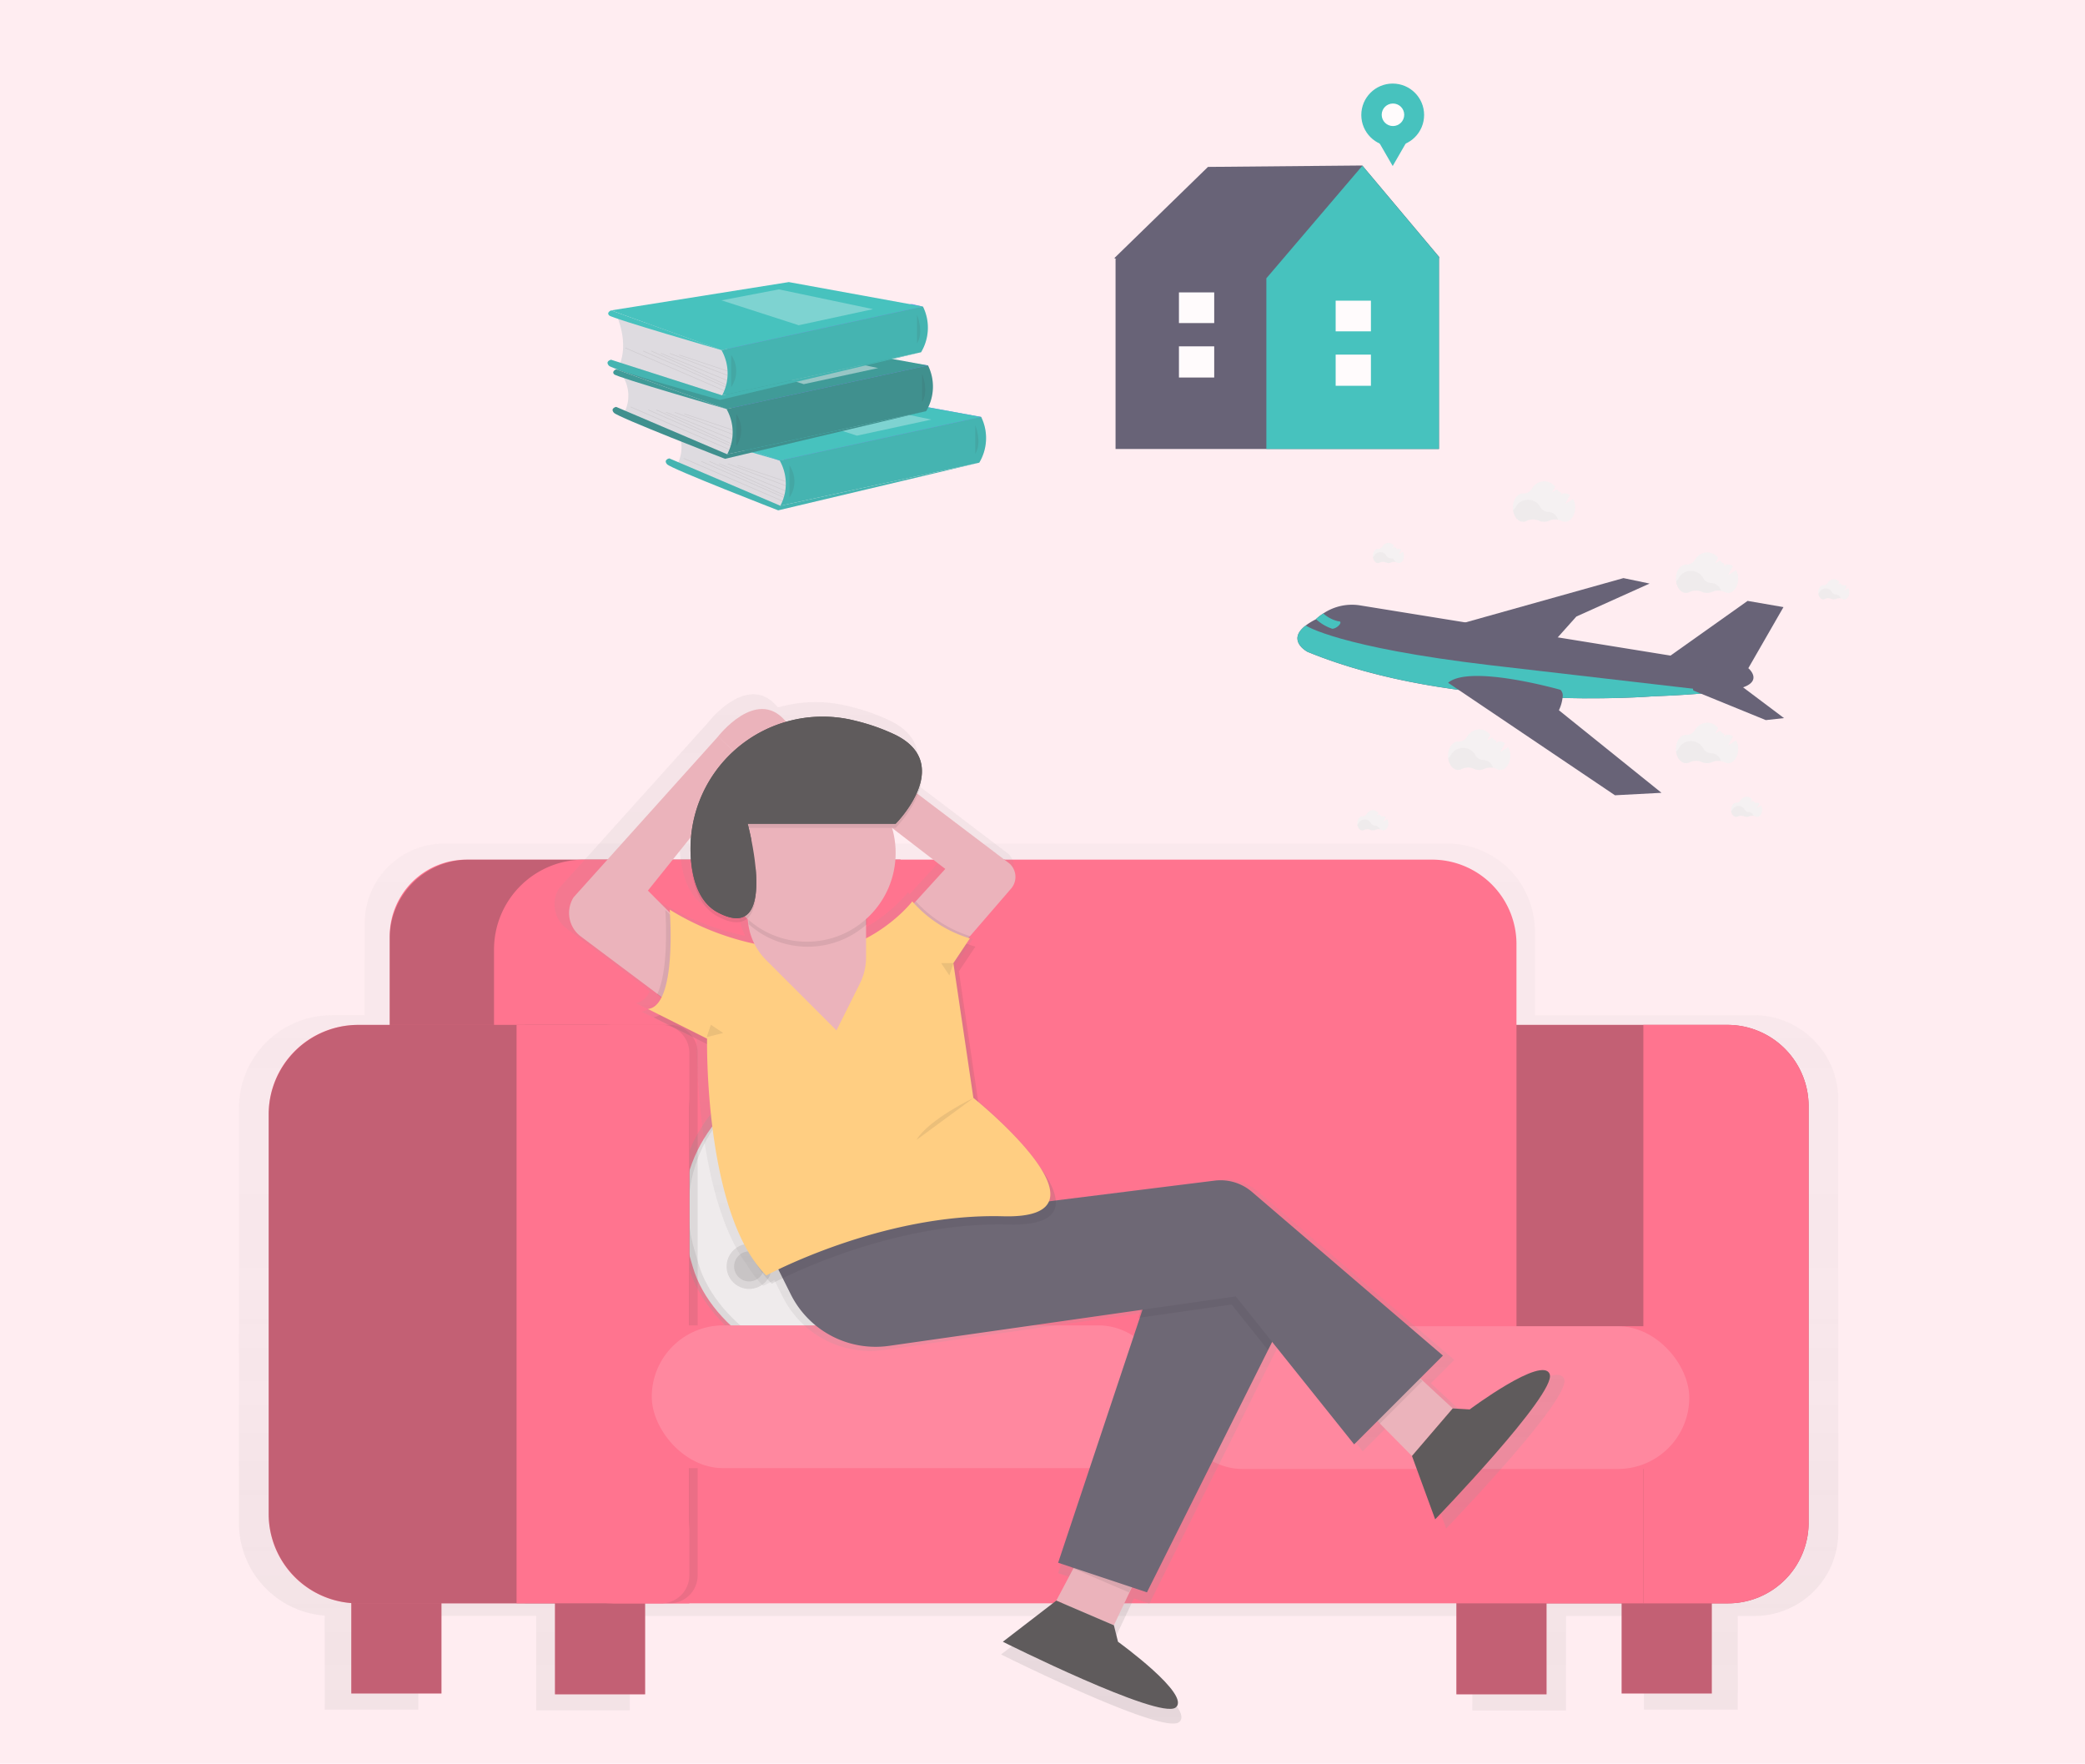 <svg xmlns="http://www.w3.org/2000/svg" xmlns:xlink="http://www.w3.org/1999/xlink" width="253" height="214" viewBox="0 0 253 214"><defs><style>.a{fill:#ffedf1;}.b{opacity:0.785;}.c{fill:#6c63ff;}.d{fill:#d5d6db;}.e{fill:#14b6b0;}.f{opacity:0.1;}.af,.g,.i,.v{fill:#fff;}.g,.m{opacity:0.3;}.h{fill:#0c8480;}.i{opacity:0.45;}.j{opacity:0.5;}.k{fill:url(#a);}.l{fill:#ff5374;}.n{fill:url(#b);}.o{fill:#ebebeb;}.p{fill:url(#c);}.q{fill:url(#d);}.r{fill:url(#e);}.s{fill:url(#f);}.t{fill:#f99f8f;}.u{fill:#b9b9b9;}.v{opacity:0.15;}.w{fill:#fda57d;}.x{fill:url(#g);}.y{fill:#e6a3ac;}.z{fill:#333;}.aa{fill:#464353;}.ab{fill:#ffc563;}.ac{fill:#3f3d56;}.ad{fill:#f2f2f2;}.ae{opacity:0.03;}</style><linearGradient id="a" x1="0.5" y1="1" x2="0.5" gradientUnits="objectBoundingBox"><stop offset="0" stop-color="gray" stop-opacity="0.251"/><stop offset="0.54" stop-color="gray" stop-opacity="0.122"/><stop offset="1" stop-color="gray" stop-opacity="0.102"/></linearGradient><linearGradient id="b" x1="7.194" y1="-9.858" x2="7.194" y2="-10.955" xlink:href="#a"/><linearGradient id="c" x1="47.005" y1="-76.977" x2="47.005" y2="-77.977" xlink:href="#a"/><linearGradient id="d" x1="45.78" y1="-75.851" x2="45.78" y2="-76.851" xlink:href="#a"/><linearGradient id="e" x1="45.657" y1="-78.237" x2="45.657" y2="-79.237" xlink:href="#a"/><linearGradient id="f" x1="44.401" y1="-77.207" x2="44.401" y2="-78.207" xlink:href="#a"/><linearGradient id="g" y1="1" y2="0" xlink:href="#a"/></defs><g transform="translate(-657 -1354)"><rect class="a" width="253" height="214" transform="translate(657 1354)"/><g class="b" transform="translate(-521 -167.394)"><g transform="translate(1251.721 1555.621)"><path class="c" d="M66.922,417.078l22.238-.108,2.21-5.183-7.813-.567,1.362-5.682-15.454-2,14.8-5.144-1.307-.311L59.16,401.962l1.31,8.868,1.873,4.873Z" transform="translate(-46.032 -395.423)"/><path class="c" d="M189.183,698.535a2.551,2.551,0,0,0-2.183.746s.6.473,1.892-.182Z" transform="translate(-146.397 -679.159)"/><path class="c" d="M176.518,698.51a2.544,2.544,0,0,1,.442,2.264s-.709-.284-.787-1.73Z" transform="translate(-133.588 -679.155)"/><path class="c" d="M175.489,666.414s-.546-1-2.729.4a1.225,1.225,0,0,0,1.255.618A1.48,1.48,0,0,0,175.489,666.414Z" transform="translate(-131.777 -648.82)"/><path class="c" d="M151.766,670.275s1.132-.13,1.242,2.462a1.226,1.226,0,0,1-1.228-.671A1.477,1.477,0,0,1,151.766,670.275Z" transform="translate(-107.913 -652.753)"/><path class="d" d="M508.27,670.36a4.46,4.46,0,0,1,.3,4.515l11.759,5.1,1.128.236.52-2.274-.348-2.87V673.5Z" transform="translate(-500.067 -652.834)"/><path class="c" d="M97,566.357,80.726,563.39,59.16,566.826l13.4,4.823Z" transform="translate(-51.666 -549.993)"/><path class="e" d="M97,566.357,80.726,563.39,59.16,566.826l13.4,4.823Z" transform="translate(-51.666 -549.993)"/><path class="e" d="M162.754,652.47a5.806,5.806,0,0,1-.232,5.548l-24.136,5.23a5.709,5.709,0,0,0-.077-5.486Z" transform="translate(-117.417 -636.106)"/><path class="f" d="M162.754,652.47a5.806,5.806,0,0,1-.232,5.548l-24.136,5.23a5.709,5.709,0,0,0-.077-5.486Z" transform="translate(-117.417 -636.106)"/><path class="f" d="M152.859,667.86s.87,2.11,0,3.476" transform="translate(-108.241 -650.496)"/><path class="e" d="M165.215,735.61l-13.475-5.75s-.754.162-.266.715,13.481,5.587,13.481,5.587l24.4-5.782Z" transform="translate(-144.246 -708.468)"/><path class="f" d="M165.215,735.61l-13.475-5.75s-.754.162-.266.715,13.481,5.587,13.481,5.587l24.4-5.782Z" transform="translate(-144.246 -708.468)"/><path class="f" d="M496.921,742.86a3.465,3.465,0,0,1,0,3.9" transform="translate(-474.848 -720.624)"/><rect class="f" width="6.144" height="0.065" transform="translate(21.59 24.216) rotate(-161.55)"/><rect class="f" width="7.486" height="0.065" transform="translate(21.59 24.738) rotate(-159.18)"/><rect class="f" width="8.677" height="0.065" transform="matrix(-0.925, -0.379, 0.379, -0.925, 21.549, 25.354)"/><rect class="f" width="9.988" height="0.065" transform="translate(21.454 25.897) rotate(-155.69)"/><rect class="f" width="10.925" height="0.065" transform="translate(21.382 26.162) rotate(-156.39)"/><rect class="f" width="13.073" height="0.065" transform="translate(21.231 26.606) rotate(-156.64)"/><path class="g" d="M170.631,579.344l-11.435-2.4-6.966,1.332,9.37,3.021Z" transform="translate(-131.34 -562.662)"/><path class="e" d="M524.353,659.69s-.591.238-.244.607,13.641,4.216,13.641,4.216Z" transform="translate(-516.859 -642.857)"/><path class="d" d="M607.57,574.18a4.461,4.461,0,0,1,.3,4.515l11.759,5.1,1.128.238.52-2.274-.353-2.869v-1.57Z" transform="translate(-605.818 -562.903)"/><path class="h" d="M196.3,470.177l-16.275-2.966-21.567,3.435,13.4,4.823Z" transform="translate(-157.417 -460.062)"/><path class="h" d="M262.009,556.29a5.8,5.8,0,0,1-.231,5.548l-24.136,5.23a5.709,5.709,0,0,0-.08-5.487Z" transform="translate(-223.121 -546.175)"/><path class="f" d="M262.009,556.29a5.8,5.8,0,0,1-.231,5.548l-24.136,5.23a5.709,5.709,0,0,0-.08-5.487l7.633-1.652Z" transform="translate(-223.121 -546.175)"/><path class="f" d="M252.153,571.68s.869,2.11,0,3.476" transform="translate(-213.986 -560.565)"/><path class="h" d="M264.505,639.43l-13.475-5.75s-.753.162-.266.715,13.481,5.587,13.481,5.587l24.4-5.782Z" transform="translate(-249.987 -618.537)"/><path class="f" d="M264.505,639.43l-13.475-5.75s-.753.162-.266.715,13.481,5.587,13.481,5.587l24.4-5.782Z" transform="translate(-249.987 -618.537)"/><path class="f" d="M596.211,646.68a3.465,3.465,0,0,1,0,3.9" transform="translate(-580.588 -630.693)"/><rect class="f" width="6.144" height="0.065" transform="translate(15.139 17.968) rotate(-161.55)"/><rect class="f" width="7.486" height="0.065" transform="translate(15.138 18.49) rotate(-159.18)"/><rect class="f" width="8.677" height="0.065" transform="matrix(-0.925, -0.379, 0.379, -0.925, 15.098, 19.105)"/><rect class="f" width="9.988" height="0.065" transform="translate(15.002 19.648) rotate(-155.69)"/><rect class="f" width="10.925" height="0.065" transform="translate(14.931 19.912) rotate(-156.39)"/><rect class="f" width="13.073" height="0.065" transform="translate(14.78 20.356) rotate(-156.64)"/><path class="i" d="M269.931,483.164l-11.435-2.4-6.966,1.332,9.37,3.021Z" transform="translate(-237.092 -472.731)"/><path class="h" d="M623.683,563.51s-.59.238-.244.606,13.64,4.216,13.64,4.216Z" transform="translate(-622.64 -552.926)"/><path class="d" d="M617,464.15s1.473,3.227.3,5.945l11.759,3.671,1.126.238.52-2.274-.348-2.87v-1.57Z" transform="translate(-615.859 -460.021)"/><path class="e" d="M205.733,360.147l-16.276-2.967-21.567,3.436,13.4,4.823Z" transform="translate(-167.46 -357.18)"/><path class="e" d="M271.456,446.26a5.8,5.8,0,0,1-.229,5.548l-24.136,5.23a5.707,5.707,0,0,0-.079-5.486Z" transform="translate(-233.183 -443.293)"/><path class="f" d="M271.456,446.26a5.8,5.8,0,0,1-.229,5.548l-24.136,5.23a5.707,5.707,0,0,0-.079-5.486Z" transform="translate(-233.183 -443.293)"/><path class="f" d="M261.589,461.65s.87,2.11,0,3.476" transform="translate(-224.035 -457.684)"/><path class="e" d="M273.945,536.88l-13.475-4.32s-.754.162-.266.715,13.481,4.158,13.481,4.158l24.4-5.782Z" transform="translate(-260.04 -523.136)"/><path class="f" d="M273.945,536.88l-13.475-4.32s-.754.162-.266.715,13.481,4.158,13.481,4.158l24.4-5.782Z" transform="translate(-260.04 -523.136)"/><path class="f" d="M605.651,536.65a3.465,3.465,0,0,1,0,3.9" transform="translate(-590.642 -527.811)"/><rect class="f" width="6.144" height="0.065" transform="translate(14.526 10.819) rotate(-161.55)"/><rect class="f" width="7.486" height="0.065" transform="translate(14.525 11.341) rotate(-159.18)"/><rect class="f" width="8.677" height="0.065" transform="matrix(-0.925, -0.379, 0.379, -0.925, 14.486, 11.957)"/><rect class="f" width="9.988" height="0.065" transform="translate(14.388 12.499) rotate(-155.69)"/><rect class="f" width="10.925" height="0.065" transform="translate(14.317 12.764) rotate(-156.39)"/><rect class="f" width="13.073" height="0.065" transform="translate(14.166 13.209) rotate(-156.64)"/><path class="g" d="M279.36,373.134l-11.435-2.4-6.966,1.332,9.37,3.021Z" transform="translate(-247.134 -369.85)"/><path class="e" d="M633.114,453.48s-.591.238-.244.607,13.64,4.216,13.64,4.216Z" transform="translate(-632.683 -450.044)"/></g><g transform="translate(1207 1605.632)"><g class="j" transform="translate(0 18.119)"><path class="k" d="M298.828,170.581H272.252V160.411A10.651,10.651,0,0,0,261.6,149.76H139.914a9.663,9.663,0,0,0-9.663,9.663v11.164h-4A11.246,11.246,0,0,0,115,181.819v50.417a11.244,11.244,0,0,0,10.4,11.2v11.4h11.36v-11.37h14.3v11.466h11.36V243.473H264.661v11.466h11.36V243.473h9.467v11.36H296.86v-11.36h2.047a10.156,10.156,0,0,0,10.157-10.157v-52.5a10.236,10.236,0,0,0-10.237-10.237Zm-28.577,44.493v8.519H227.9a5.5,5.5,0,0,0,.7-2.687v-5.832Z" transform="translate(-115 -149.76)"/></g><rect class="l" width="10.938" height="13.672" transform="translate(13.628 107.571)"/><rect class="l" width="10.938" height="13.672" transform="translate(147.723 107.673)"/><rect class="l" width="10.938" height="13.672" transform="translate(167.775 107.571)"/><rect class="l" width="10.938" height="13.672" transform="translate(38.341 107.673)"/><rect class="m" width="10.938" height="13.672" transform="translate(13.628 107.571)"/><rect class="m" width="10.938" height="13.672" transform="translate(147.723 107.673)"/><rect class="m" width="10.938" height="13.672" transform="translate(167.775 107.571)"/><rect class="m" width="10.938" height="13.672" transform="translate(38.341 107.673)"/><path class="l" d="M765.2,200.52h27.517a9.855,9.855,0,0,1,9.855,9.855V260.93a9.777,9.777,0,0,1-9.777,9.777H765.2Z" transform="translate(-612.11 -160.401)"/><path class="m" d="M765.2,200.52h27.517a9.855,9.855,0,0,1,9.855,9.855V260.93a9.777,9.777,0,0,1-9.777,9.777H765.2Z" transform="translate(-612.11 -160.401)"/><path class="l" d="M100.705,100.29h52.679v62.895H91.4V109.593a9.3,9.3,0,0,1,9.3-9.3Z" transform="translate(-73.114 -80.224)"/><path class="m" d="M101.005,100.29h52.379v62.895H91.4V109.893A9.6,9.6,0,0,1,101.005,100.29Z" transform="translate(-73.114 -80.224)"/><path class="l" d="M165.588,100.29h51.077v62.895H154.68V111.2a10.906,10.906,0,0,1,10.906-10.906Z" transform="translate(-123.734 -80.224)"/><path class="l" d="M463,100.29h52.127a10.257,10.257,0,0,1,10.257,10.257v52.637H463Z" transform="translate(-370.37 -80.224)"/><path class="l" d="M851.77,200.52h10.2a9.855,9.855,0,0,1,9.849,9.855V260.93a9.777,9.777,0,0,1-9.777,9.777H851.77Z" transform="translate(-681.36 -160.401)"/><rect class="l" width="125.789" height="19.142" transform="translate(44.619 91.163)"/><rect class="n" width="37.144" height="39.099" rx="18.572" transform="translate(48.82 49.786) rotate(-16.25)"/><rect class="o" width="34.637" height="36.46" rx="17.319" transform="translate(49.73 51.166) rotate(-16.25)"/><rect class="f" width="34.637" height="36.46" rx="17.319" transform="translate(49.73 51.166) rotate(-16.25)"/><rect class="o" width="34.637" height="36.46" rx="17.319" transform="translate(50.391 50.701) rotate(-16.25)"/><circle class="p" cx="2.735" cy="2.735" r="2.735" transform="matrix(0.818, -0.575, 0.575, 0.818, 65.301, 53.663)"/><circle class="q" cx="2.735" cy="2.735" r="2.735" transform="matrix(0.818, -0.575, 0.575, 0.818, 78.386, 61.175)"/><circle class="r" cx="2.735" cy="2.735" r="2.735" transform="matrix(0.818, -0.575, 0.575, 0.818, 58.091, 68.761)"/><circle class="s" cx="2.735" cy="2.735" r="2.735" transform="matrix(0.818, -0.575, 0.575, 0.818, 70.428, 76.799)"/><circle class="t" cx="1.823" cy="1.823" r="1.823" transform="matrix(0.818, -0.575, 0.575, 0.818, 66.573, 53.884)"/><circle class="t" cx="1.823" cy="1.823" r="1.823" transform="matrix(0.818, -0.575, 0.575, 0.818, 79.657, 61.396)"/><circle class="u" cx="1.823" cy="1.823" r="1.823" transform="matrix(0.818, -0.575, 0.575, 0.818, 59.362, 68.982)"/><circle class="t" cx="1.823" cy="1.823" r="1.823" transform="matrix(0.818, -0.575, 0.575, 0.818, 71.699, 77.02)"/><path class="l" d="M28.83,200.52H69.043v70.187H28.83A10.83,10.83,0,0,1,18,259.879V211.35A10.83,10.83,0,0,1,28.83,200.52Z" transform="translate(-14.399 -160.401)"/><path class="m" d="M28.906,200.52H58.953a10.091,10.091,0,0,1,10.091,10.1v50a10.091,10.091,0,0,1-10.091,10.091H28.906A10.906,10.906,0,0,1,18,259.8V211.42a10.906,10.906,0,0,1,10.906-10.9Z" transform="translate(-14.399 -160.401)"/><path class="f" d="M173.41,200.52h17.564a3.4,3.4,0,0,1,3.4,3.4v63.385a3.4,3.4,0,0,1-3.4,3.4H173.41Z" transform="translate(-138.717 -160.401)"/><path class="l" d="M168.35,200.52h17.564a3.4,3.4,0,0,1,3.4,3.4v63.385a3.4,3.4,0,0,1-3.4,3.4H168.35Z" transform="translate(-134.669 -160.401)"/><rect class="l" width="62.895" height="17.32" transform="translate(50.088 76.581)"/><rect class="l" width="62.895" height="17.32" transform="translate(113.085 76.681)"/><rect class="v" width="62.895" height="17.32" rx="8.66" transform="translate(50.088 76.581)"/><circle class="c" cx="3.645" cy="3.645" r="3.645" transform="translate(60.168 37.436)"/><circle class="m" cx="3.645" cy="3.645" r="3.645" transform="translate(60.168 37.436)"/><ellipse class="w" cx="0.912" cy="1.366" rx="0.912" ry="1.366" transform="translate(61.076 19.104)"/><rect class="v" width="62.895" height="17.32" rx="8.66" transform="translate(113.085 76.681)"/><path class="x" d="M428.9,142.294c-.854-2.423-10,4.4-10,4.4l-2.115-.126-4.069-3.769,2.841-2.841L391.7,119.5a6.018,6.018,0,0,0-4.664-1.4L367.2,120.575a8.416,8.416,0,0,0-1.777-3.865c-2.035-3.337-6.318-7.1-7.9-8.443l-2.425-16.3,2.055-3.083a10.381,10.381,0,0,1-1.12-.376l.434-.652-.16-.044.2-.236h-.024l5.118-5.922a2.245,2.245,0,0,0-.168-3.111l-11.454-8.7a6.317,6.317,0,0,0,.488-2.621c.09-1.729-.684-3.483-3.279-4.782a25.311,25.311,0,0,0-5.018-1.773,16.465,16.465,0,0,0-8.675.128c-.046-.058-.1-.116-.148-.176-3.525-4.029-8.149,1.761-8.329,2l-18.07,20.1a3.671,3.671,0,0,0,.9,4.894l9.565,7.172-.03.062.54.4a2.266,2.266,0,0,1-1.689,1.422l1.464.732a1.684,1.684,0,0,1-.78.294l6.706,3.353c0,3.485.36,19.44,6.026,27.273a14.481,14.481,0,0,0,2.059,2.661s.482-.262,1.362-.686l1.012,2.027a11.852,11.852,0,0,0,12.278,6.432l31.48-4.5-.334,1,.18-.026-10.2,30.61,1.685.562-.032.06.238.1-2.123,4-6.68,5.138s19.524,9.761,21.579,8.221-7.2-8.221-7.2-8.221l-.514-2.055,2.247-4.744,1.883.628L393.7,139.273h0l.514-1.028,10.239,12.8,2.887-2.885.312.316.026-.026,4,4.049,2.9,7.913S429.75,144.717,428.9,142.294ZM349.473,83.454l-.2-.232a19.189,19.189,0,0,1-5.786,4.624V86.163l.114-.1v-.732a11.1,11.1,0,0,0,3.141-11.274l6.646,5.1ZM326.916,64.482l-.16-.16.162.16Zm-5.312,10.7q-.066.8-.054,1.611a16.738,16.738,0,0,0,.13,2.347c.342,2.719,1.316,4.942,3.323,6,1.749.92,2.9.87,3.631.242l.08.072a7.887,7.887,0,0,0,.812,3.057,32.335,32.335,0,0,1-10.565-4.255s.012.136.026.38l-2.749-2.749Z" transform="translate(-268.096 -59.193)"/><path class="y" d="M500.211,507.27l-4.491,8.485,6.986,2.993,4.491-9.481Z" transform="translate(-396.543 -405.781)"/><path class="z" d="M591.756,611.881l.5,2s8.983,6.488,6.986,7.985-20.961-7.985-20.961-7.985l6.488-4.992Z" transform="translate(-485.594 -498.914)"/><path class="f" d="M514.031,512.235l-7.068-2.355-2.1,3.969,6.986,3Z" transform="translate(-403.855 -407.869)"/><path class="y" d="M677.69,403.576l6.746,6.83,4.952-5.768-7.7-7.128Z" transform="translate(-542.107 -317.98)"/><path class="f" d="M683.079,399.17l-4,6.068,2.557,2.587,5.188-5.188Z" transform="translate(-543.219 -319.308)"/><path class="z" d="M831.37,473.718l2.055.122s8.883-6.624,9.713-4.271-13.9,17.606-13.9,17.606l-2.815-7.687Z" transform="translate(-684.089 -387.062)"/><path class="y" d="M471.095,108.625l10.367-12A2.181,2.181,0,0,0,481.3,93.6L458.739,76.5,456,80.773l17.484,13.458-7.422,8.139Z" transform="translate(-387.778 -73.037)"/><path class="f" d="M511,184.82,507.37,188.8l5.04,6.262,5.2-6.014A15.157,15.157,0,0,1,511,184.82Z" transform="translate(-428.87 -159.686)"/><path class="y" d="M328.363,117.741l-11.738-8.8a3.567,3.567,0,0,1-.878-4.754L333.311,84.64l3.6,3.6-12.15,15.135,7.182,7.182Z" transform="translate(-275.146 -79.549)"/><path class="f" d="M368.59,200.249l1.921,1.44,3.6-7.182L369.59,190C369.686,191.529,369.956,197.468,368.59,200.249Z" transform="translate(-317.855 -163.83)"/><path class="aa" d="M507.606,350.781,496.83,383.106l10.776,3.591,17.956-35.916L511.2,347.19Z" transform="translate(-397.431 -277.728)"/><path class="f" d="M546.038,355.771l-.538,1.617,11.314-1.617,4.419,5.526L564,355.771l-14.367-3.591Z" transform="translate(-436.364 -281.719)"/><path class="y" d="M405.61,71.467s4.6-5.934,8.1-1.941-5.49,4.491-5.49,4.491Z" transform="translate(-347.469 -66.354)"/><path class="aa" d="M432.32,360.854l3.471,6.944a11.512,11.512,0,0,0,11.926,6.248l42.066-6L504.15,386l10.773-10.773-23.178-19.867A5.846,5.846,0,0,0,487.216,354Z" transform="translate(-368.835 -294.983)"/><path class="f" d="M368.985,190.814s.946,11.664-2.645,12.064l7.182,3.6s-.4,21.149,7.182,28.731c0,0,13.967-7.582,28.731-7.182s-3.6-14.367-3.6-14.367l-2.425-16.349,2-3a15.006,15.006,0,0,1-6.986-4.491h0c-2,2.495-6.574,5.878-10.541,5.878h-1.717c-5.914,0-12.2-1.2-17.188-4.381Z" transform="translate(-316.055 -163.686)"/><path class="ab" d="M365.647,185.816S366.6,197.48,363,197.878l7.182,3.6s-.4,21.149,7.182,28.731c0,0,13.967-7.582,28.731-7.182s-3.6-14.367-3.6-14.367l-2.425-16.349,2-3a15.005,15.005,0,0,1-6.986-4.492h0c-2,2.495-6.574,5.878-10.541,5.878h-1.717a32.676,32.676,0,0,1-17.188-4.882Z" transform="translate(-313.384 -159.686)"/><path class="y" d="M423.52,173.36v4a7.662,7.662,0,0,0,2.244,5.417l8.531,8.531,2.839-5.68a7.122,7.122,0,0,0,.752-3.185V173.36Z" transform="translate(-361.796 -150.519)"/><path class="f" d="M424.07,180.419c0,.148,0,.294.014.442a10.772,10.772,0,0,0,14.353-.012V176.41H424.07Z" transform="translate(-362.236 -152.959)"/><circle class="y" cx="10.774" cy="10.774" r="10.774" transform="translate(58.133 8.478)"/><path class="f" d="M395.747,88.259H413.7s7.182-7.182,0-10.774a24.588,24.588,0,0,0-4.874-1.721,16.032,16.032,0,0,0-19.9,17.444c.332,2.641,1.278,4.8,3.227,5.824C399.736,103.018,395.747,88.259,395.747,88.259Z" transform="translate(-334.022 -72.046)"/><path class="z" d="M395.747,85.769H413.7s7.182-7.182,0-10.774a24.587,24.587,0,0,0-4.874-1.721,16.032,16.032,0,0,0-19.9,17.444c.332,2.641,1.278,4.8,3.227,5.824C399.736,100.534,395.747,85.769,395.747,85.769Z" transform="translate(-334.022 -70.054)"/><ellipse class="y" cx="0.998" cy="1.747" rx="0.998" ry="1.747" transform="translate(61.246 17.645)"/><path class="f" d="M283.68,201.939l.5-1.5,1.5,1Z" transform="translate(-226.925 -160.337)"/><path class="f" d="M532.832,304s-5.434,2.6-6.932,5.1" transform="translate(-443.693 -255.023)"/><path class="f" d="M427.366,163.03l-.5,1.5-1-1.5Z" transform="translate(-340.668 -130.412)"/><path class="z" d="M395.747,85.769H413.7s7.182-7.182,0-10.774a24.587,24.587,0,0,0-4.874-1.721,16.032,16.032,0,0,0-19.9,17.444c.332,2.641,1.278,4.8,3.227,5.824C399.736,100.534,395.747,85.769,395.747,85.769Z" transform="translate(-334.022 -70.054)"/></g><g transform="translate(1335.434 1579.784)"><path class="ac" d="M122.565,361.371a15.087,15.087,0,0,1-2.947.563c-3.4.408-8.062.553-8.062.553s-23.961,1.987-41.92-5.4c0,0-2.612-1.369-.189-3.212a7.885,7.885,0,0,1,1.185-.723l.03-.03a6.293,6.293,0,0,1,.89-.686,6.225,6.225,0,0,1,4.414-.991l47.167,7.628S124.855,360.525,122.565,361.371Z" transform="translate(-68.417 -336.387)"/><path class="ac" d="M778.88,351.185l9.874-7.005,4.352.753-4.261,7.409S778.993,352.42,778.88,351.185Z" transform="translate(-734.129 -329.659)"/><path class="ac" d="M315.78,192.146l19.668-5.516,3.17.663-8.884,4-2.776,3.107Z" transform="translate(-295.888 -174.875)"/><path class="e" d="M119.618,399.283c-3.4.408-8.062.553-8.062.553s-23.961,1.987-41.92-5.4c0,0-2.612-1.369-.189-3.212l.008.034s3.875,2.619,22.39,4.805Z" transform="translate(-68.417 -373.736)"/><path class="ac" d="M830.469,500.993l8.793,3.59,2.209-.245-5.259-3.953S829.85,499.028,830.469,500.993Z" transform="translate(-782.429 -475.597)"/><path class="e" d="M106.088,370.236a5.425,5.425,0,0,1-1.978-1.17,6.294,6.294,0,0,1,.89-.686,4.08,4.08,0,0,0,1.816.945C107.5,369.3,106.72,370.225,106.088,370.236Z" transform="translate(-101.862 -352.334)"/><path class="ac" d="M384.5,502.841l-5.646.3-15.873-10.7-2.947-1.987-1.431-.966c2.685-2.268,13.641.86,13.641.86a.967.967,0,0,1,.267.8,4.92,4.92,0,0,1-.414,1.58c-.026.063-.043.1-.043.1Z" transform="translate(-340.322 -465.035)"/><path class="ad" d="M365.875,593.789l-.979.62.593-1.079a.967.967,0,0,0-.591-.211h-.016a1.08,1.08,0,0,1-.2-.015l-.331.21.142-.258a1.183,1.183,0,0,1-.579-.441l-.593.378.374-.682a1.734,1.734,0,0,0-1.328-.672,1.82,1.82,0,0,0-1.521.939,1.138,1.138,0,0,1-1.008.542H359.8c-.681,0-1.233.772-1.233,1.724s.552,1.724,1.233,1.724a.922.922,0,0,0,.429-.108,1.781,1.781,0,0,1,1.492-.029,1.556,1.556,0,0,0,1.269,0,1.781,1.781,0,0,1,1.478.028.927.927,0,0,0,.425.105c.681,0,1.233-.772,1.233-1.724A2.191,2.191,0,0,0,365.875,593.789Z" transform="translate(-340.294 -561.532)"/><path class="ae" d="M364.1,629.726a1.828,1.828,0,0,0-1.056.115,1.551,1.551,0,0,1-1.268,0,1.777,1.777,0,0,0-1.492.029.927.927,0,0,1-.43.108c-.6,0-1.108-.61-1.213-1.413a1.15,1.15,0,0,0,.3-.326,1.7,1.7,0,0,1,3.035-.012,1.165,1.165,0,0,0,1,.552H363A1.262,1.262,0,0,1,364.1,629.726Z" transform="translate(-340.359 -594.946)"/><path class="ad" d="M804.875,580.789l-.979.62.593-1.079a.967.967,0,0,0-.591-.211h-.016a1.08,1.08,0,0,1-.2-.015l-.331.21.142-.258a1.183,1.183,0,0,1-.58-.441l-.593.378.374-.682a1.734,1.734,0,0,0-1.328-.671,1.82,1.82,0,0,0-1.52.939,1.138,1.138,0,0,1-1.008.542H798.8c-.681,0-1.233.772-1.233,1.724s.552,1.724,1.233,1.724a.92.92,0,0,0,.429-.108,1.781,1.781,0,0,1,1.492-.029,1.555,1.555,0,0,0,1.269,0,1.781,1.781,0,0,1,1.478.028.927.927,0,0,0,.425.105c.681,0,1.233-.772,1.233-1.724A2.19,2.19,0,0,0,804.875,580.789Z" transform="translate(-751.642 -549.351)"/><path class="ae" d="M803.1,616.726a1.826,1.826,0,0,0-1.056.115,1.552,1.552,0,0,1-1.268,0,1.777,1.777,0,0,0-1.492.029.929.929,0,0,1-.43.108c-.6,0-1.108-.61-1.213-1.414a1.149,1.149,0,0,0,.3-.326,1.7,1.7,0,0,1,3.035-.012,1.165,1.165,0,0,0,1.008.552H802A1.262,1.262,0,0,1,803.1,616.726Z" transform="translate(-751.708 -582.765)"/><path class="ad" d="M804.875,252.789l-.979.62.593-1.079a.967.967,0,0,0-.591-.211h-.016a1.08,1.08,0,0,1-.2-.015l-.331.21.142-.258a1.183,1.183,0,0,1-.58-.441l-.593.378.374-.682a1.734,1.734,0,0,0-1.328-.671,1.82,1.82,0,0,0-1.52.939,1.138,1.138,0,0,1-1.008.542H798.8c-.681,0-1.233.772-1.233,1.724s.552,1.724,1.233,1.724a.919.919,0,0,0,.429-.108,1.781,1.781,0,0,1,1.492-.029,1.556,1.556,0,0,0,1.269,0,1.781,1.781,0,0,1,1.478.028.927.927,0,0,0,.425.105c.681,0,1.233-.772,1.233-1.724A2.19,2.19,0,0,0,804.875,252.789Z" transform="translate(-751.642 -242.011)"/><path class="ae" d="M803.1,288.726a1.826,1.826,0,0,0-1.056.115,1.551,1.551,0,0,1-1.268,0,1.777,1.777,0,0,0-1.492.029.929.929,0,0,1-.43.108c-.6,0-1.108-.61-1.213-1.413a1.15,1.15,0,0,0,.3-.326,1.7,1.7,0,0,1,3.035-.012,1.165,1.165,0,0,0,1.008.552H802A1.262,1.262,0,0,1,803.1,288.726Z" transform="translate(-751.708 -275.424)"/><path class="ad" d="M217.389,233.469l-.488.309.3-.538a.48.48,0,0,0-.295-.106H216.9a.6.6,0,0,1-.1-.008l-.165.1.071-.126a.59.59,0,0,1-.289-.22l-.3.189.189-.34a.864.864,0,0,0-.663-.335.9.9,0,0,0-.756.468.567.567,0,0,1-.5.27h-.016c-.339,0-.615.385-.615.86s.275.86.615.86a.461.461,0,0,0,.214-.054.886.886,0,0,1,.745-.014.776.776,0,0,0,.63,0,.887.887,0,0,1,.738.014.467.467,0,0,0,.212.052c.339,0,.615-.385.615-.86A1.1,1.1,0,0,0,217.389,233.469Z" transform="translate(-204.596 -224.92)"/><path class="ae" d="M216.424,251.331a.9.9,0,0,0-.527.057.784.784,0,0,1-.315.067.772.772,0,0,1-.318-.069.888.888,0,0,0-.745.015.458.458,0,0,1-.214.054c-.3,0-.553-.3-.605-.7a.593.593,0,0,0,.151-.162.847.847,0,0,1,1.512-.006.581.581,0,0,0,.5.275h.008A.634.634,0,0,1,216.424,251.331Z" transform="translate(-204.549 -241.523)"/><path class="ad" d="M907.389,722.469l-.488.309.3-.538a.479.479,0,0,0-.295-.106h-.008a.6.6,0,0,1-.1-.008l-.165.1.07-.126a.59.59,0,0,1-.289-.22l-.3.189.189-.339a.864.864,0,0,0-.663-.335.9.9,0,0,0-.756.468.567.567,0,0,1-.5.27h-.016c-.339,0-.615.385-.615.86s.275.86.615.86a.463.463,0,0,0,.214-.053.886.886,0,0,1,.745-.015.775.775,0,0,0,.63,0,.886.886,0,0,1,.738.015.468.468,0,0,0,.212.052c.339,0,.615-.385.615-.86A1.1,1.1,0,0,0,907.389,722.469Z" transform="translate(-851.134 -683.119)"/><path class="ae" d="M906.424,740.331a.9.9,0,0,0-.527.057.784.784,0,0,1-.315.067.773.773,0,0,1-.318-.069.888.888,0,0,0-.744.015.458.458,0,0,1-.214.054c-.3,0-.553-.3-.605-.7a.591.591,0,0,0,.151-.163.847.847,0,0,1,1.512-.006.581.581,0,0,0,.5.275h.008A.634.634,0,0,1,906.424,740.331Z" transform="translate(-851.087 -699.722)"/><path class="ad" d="M187.389,748.469l-.488.309.3-.538a.48.48,0,0,0-.295-.106h-.008a.594.594,0,0,1-.1-.008l-.165.1.071-.126a.59.59,0,0,1-.289-.22l-.3.189.189-.339a.863.863,0,0,0-.663-.335.9.9,0,0,0-.756.468.567.567,0,0,1-.5.27h-.016c-.34,0-.615.385-.615.86s.275.86.615.86a.46.46,0,0,0,.214-.054.887.887,0,0,1,.745-.015.775.775,0,0,0,.63,0,.887.887,0,0,1,.738.015.466.466,0,0,0,.212.052c.34,0,.615-.385.615-.86A1.1,1.1,0,0,0,187.389,748.469Z" transform="translate(-176.485 -707.481)"/><path class="ae" d="M186.424,766.331a.905.905,0,0,0-.527.057.783.783,0,0,1-.315.067.774.774,0,0,1-.318-.069.888.888,0,0,0-.745.015.459.459,0,0,1-.214.054c-.3,0-.553-.3-.605-.7a.591.591,0,0,0,.151-.162.847.847,0,0,1,1.512-.006.581.581,0,0,0,.5.275h.008A.634.634,0,0,1,186.424,766.331Z" transform="translate(-176.439 -724.084)"/><path class="ad" d="M490.875,115.789l-.979.62.593-1.079a.967.967,0,0,0-.591-.211h-.016a1.086,1.086,0,0,1-.2-.015l-.331.21.142-.258a1.183,1.183,0,0,1-.58-.441l-.593.378.374-.682a1.734,1.734,0,0,0-1.328-.671,1.82,1.82,0,0,0-1.521.939,1.137,1.137,0,0,1-1.008.542H484.8c-.681,0-1.233.772-1.233,1.724s.552,1.724,1.233,1.724a.919.919,0,0,0,.429-.108,1.781,1.781,0,0,1,1.492-.029,1.557,1.557,0,0,0,1.269,0,1.781,1.781,0,0,1,1.478.028.927.927,0,0,0,.425.105c.681,0,1.233-.772,1.233-1.724A2.191,2.191,0,0,0,490.875,115.789Z" transform="translate(-457.42 -113.64)"/><path class="ae" d="M489.1,151.726a1.826,1.826,0,0,0-1.056.115,1.551,1.551,0,0,1-1.268,0,1.777,1.777,0,0,0-1.492.029.928.928,0,0,1-.43.108c-.6,0-1.108-.61-1.212-1.413a1.151,1.151,0,0,0,.3-.326,1.7,1.7,0,0,1,3.035-.012,1.165,1.165,0,0,0,1.008.552H488A1.262,1.262,0,0,1,489.1,151.726Z" transform="translate(-457.486 -147.054)"/><path class="ad" d="M1075.389,303.469l-.488.309.3-.538a.48.48,0,0,0-.295-.106h-.008a.6.6,0,0,1-.1-.008l-.165.1.071-.126a.59.59,0,0,1-.289-.22l-.3.189.189-.339a.863.863,0,0,0-.662-.335.9.9,0,0,0-.756.468.567.567,0,0,1-.5.27h-.016c-.339,0-.615.385-.615.86s.275.86.615.86a.461.461,0,0,0,.214-.054.887.887,0,0,1,.745-.014.776.776,0,0,0,.63,0,.887.887,0,0,1,.737.014.467.467,0,0,0,.212.052c.339,0,.615-.385.615-.86A1.1,1.1,0,0,0,1075.389,303.469Z" transform="translate(-1008.552 -290.51)"/><path class="ae" d="M1074.47,321.331a.9.9,0,0,0-.527.057.785.785,0,0,1-.315.067.773.773,0,0,1-.315-.069.889.889,0,0,0-.745.015.457.457,0,0,1-.213.054c-.3,0-.553-.3-.605-.7a.59.59,0,0,0,.151-.162.847.847,0,0,1,1.512-.006.581.581,0,0,0,.5.275h.008A.634.634,0,0,1,1074.47,321.331Z" transform="translate(-1008.552 -307.114)"/></g><g transform="translate(1313.22 1531.534)"><path class="ac" d="M83.573,311.717l-9.33-11.1-18.727.171-11.36,11.065.23.147H44.3v23.016H83.548V312Z" transform="translate(-44.156 -290.676)"/><path class="e" d="M285.11,300.912l-11.655,13.665v20.711H294.4V311.977Z" transform="translate(-255.013 -290.946)"/><rect class="af" width="4.279" height="3.782" transform="translate(26.852 32.888)"/><rect class="af" width="4.279" height="3.722" transform="translate(26.852 26.342)"/><rect class="af" width="4.279" height="3.782" transform="translate(7.837 31.885)"/><rect class="af" width="4.279" height="3.722" transform="translate(7.837 25.339)"/><circle class="e" cx="3.811" cy="3.811" r="3.811" transform="translate(29.964)"/><path class="e" d="M562.852,77.214l-1.192-2.064-1.192-2.064h4.766l-1.192,2.064Z" transform="translate(-529.077 -67.208)"/><circle class="af" cx="1.367" cy="1.367" r="1.367" transform="translate(32.439 2.42)"/></g></g></g></svg>